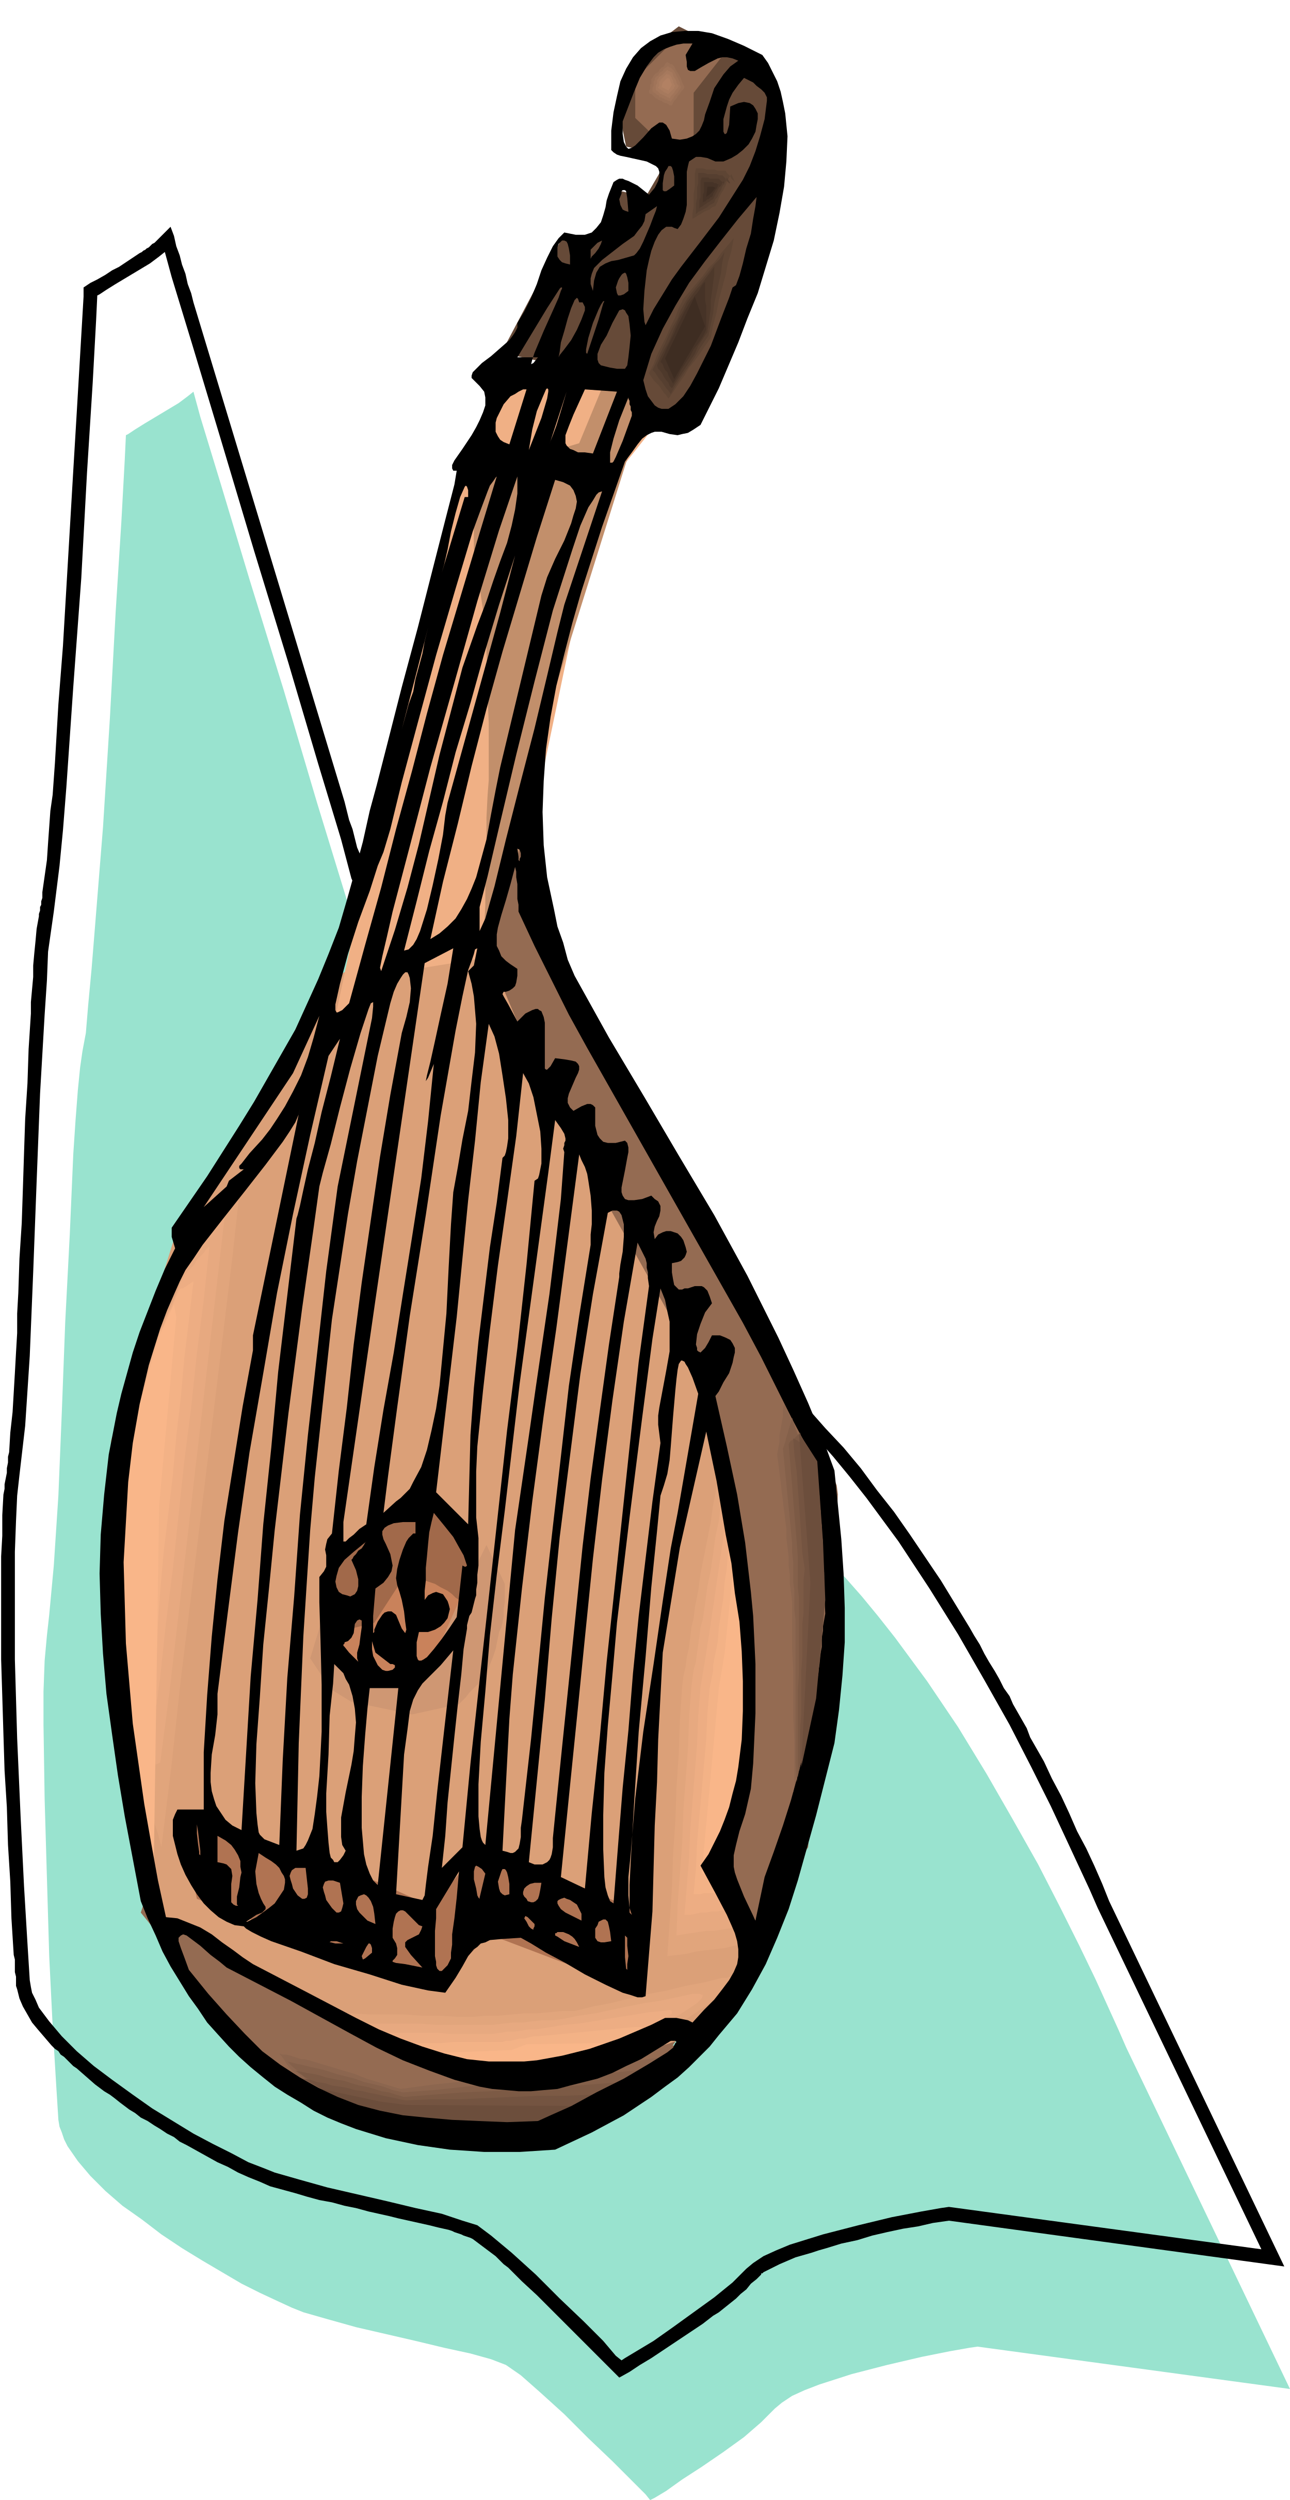 <svg xmlns="http://www.w3.org/2000/svg" width="3.754in" height="7.271in" fill-rule="evenodd" stroke-linecap="round" preserveAspectRatio="none" viewBox="0 0 1127 2183"><style>.pen1{stroke:none}.brush2{fill:#000}.brush3{fill:#664a38}.brush4{fill:#946b52}.brush5{fill:#dba078}.brush6{fill:#f0b085}.brush9{fill:#8c664f}.brush10{fill:#84604a}.brush11{fill:#7c5a45}.brush12{fill:#745441}.brush13{fill:#6c4e3c}.brush14{fill:#e1a57c}.brush15{fill:#e7a980}.brush16{fill:#edad83}.brush17{fill:#f3b286}.brush18{fill:#f9b689}.brush27{fill:#5e4534}.brush28{fill:#563f30}.brush29{fill:#4e392b}.brush30{fill:#463327}.brush31{fill:#3e2d22}</style><path d="m169 342 6 22 18 59 25 83 30 97 29 98 27 88 19 66 10 33 3 10 6 14 10 18 12 23 15 26 17 28 19 31 22 32 23 33 25 34 27 33 28 32 14 15 15 15 14 15 15 14 16 13 15 12 16 12 15 11 16 11 16 12 15 14 16 15 15 16 15 17 14 17 15 19 28 38 27 40 25 41 23 40 22 39 19 37 17 34 14 29 20 44 7 16 143 298-273-37-7 1-17 3-25 5-30 7-31 8-28 9-13 5-11 5-9 6-6 5-12 12-15 13-18 13-19 13-17 11-14 10-10 6-4 2-4-5-12-12-17-17-21-20-21-21-21-19-17-15-13-9-13-5-18-5-23-5-25-6-26-6-26-6-25-7-21-6-10-4-13-6-15-7-16-8-17-10-17-10-18-11-18-12-17-13-17-12-15-13-13-13-11-13-9-13-3-6-2-6-2-5-1-6-2-32-3-50-3-61-2-68-2-69-1-65v-29l1-27 2-22 2-18 4-43 4-61 3-73 3-79 4-77 3-69 2-30 2-26 2-20 2-14 3-16 2-24 3-32 3-37 7-87 6-95 5-92 5-79 3-55 1-21 2-1 6-4 8-5 10-6 10-6 10-6 8-6 5-4z" class="pen1" style="fill:#99e3cf"/><path d="m169 264 132 436 2 8 2 8 3 8 2 8 2 8 3 7 2 8 2 8 3 8 4 9 4 8 4 9 4 8 4 8 5 8 4 9 5 8 5 9 6 9 5 9 6 9 5 9 6 9 5 9 6 9 4 6 4 6 4 6 4 6 4 6 4 6 5 6 4 6 4 6 5 6 4 7 5 6 4 6 5 6 5 6 4 6 27 33 27 32 14 15 15 15 14 14 15 14 15 13 15 12 16 11 31 22 16 13 16 14 16 15 15 17 16 17 15 18 14 19 15 19 14 20 27 40 25 41 4 7 5 8 4 8 4 7 5 8 4 7 4 8 5 7 3 7 4 7 4 7 4 7 3 8 4 7 4 7 4 7 7 15 8 15 7 15 7 16 8 15 7 15 7 16 6 15 153 319-293-40-14 2-13 3-13 2-14 3-13 3-13 4-14 3-13 4-7 2-6 2-7 2-7 2-7 3-7 3-6 3-6 3-2 1-1 1h-1v1l-1 1-1 1-1 1-1 1-5 4-4 5-5 4-4 4-5 4-5 4-5 4-5 3-9 7-9 6-9 6-9 6-9 6-9 6-10 6-9 6-9 5-12-12-12-12-12-12-12-12-12-12-12-12-13-12-12-12-4-3-3-3-4-4-4-3-4-3-4-3-4-3-4-3-2-1-3-1-3-1-2-1-3-1-3-1-2-1-3-1-9-2-8-2-9-2-9-2-9-2-8-2-9-2-9-2-11-3-10-2-11-3-11-2-11-3-10-3-11-3-11-3-9-4-10-4-9-4-9-5-9-4-9-5-9-5-9-5-6-3-5-4-6-3-6-4-5-3-6-4-6-3-5-4-5-3-4-3-4-3-5-4-4-3-5-3-4-3-4-3-16-14-3-2-3-3-2-2-3-3-3-2-2-3-3-2-3-3-12-14-5-6-4-7-4-7-3-7-2-8-1-3v-8l-1-4v-11l-1-4-2-32-1-32-2-32-1-33-2-32-1-32-1-33-1-32v-90l1-18v-18l1-18 1-5v-4l1-5 1-5v-4l1-5v-5l1-4 1-17 2-18 1-17 1-17 1-18 1-17v-17l1-18 1-30 2-31 1-30 1-31 1-30 2-31 1-30 2-31v-10l1-11 1-11v-10l1-11 1-10 1-11 2-11v-2l1-3v-3l1-2v-3l1-3v-5l2-14 2-14 1-15 1-14 1-14 2-14 1-14 1-14 3-51 4-51 3-51 3-51 3-51 3-50 3-51 3-51v-8l6-4 6-3 7-4 6-4 6-3 6-4 6-4 6-4 2-1 1-1 2-1 1-1 2-1 2-2 1-1 2-1 14-14 3 8 2 9 3 8 2 8 3 8 2 9 3 8 2 8zm-25-44 6 22 18 59 25 83 29 97 30 98 26 88 20 66 9 34 4 9 6 14 9 18 13 23 14 26 18 29 19 30 21 32 24 33 25 34 26 33 28 32 15 15 14 15 15 15 15 14 16 13 15 13 16 11 15 11 16 11 16 12 15 14 15 15 16 16 15 17 14 17 15 19 28 38 27 41 25 40 23 40 22 39 19 37 17 34 14 30 20 43 7 16 143 298-273-37-7 1-17 3-26 5-29 7-31 8-29 9-12 5-11 5-9 6-6 5-12 12-16 13-18 13-18 13-17 12-15 9-10 6-3 2-5-4-11-13-17-17-21-20-21-21-21-19-18-15-12-9-13-4-18-6-23-5-25-6-26-6-26-6-25-7-21-6-10-4-13-5-15-8-16-8-17-9-18-11-18-11-17-12-18-13-16-12-15-13-13-13-11-13-9-12-3-7-3-6-1-5-1-6-2-32-3-50-3-61-3-68-2-69v-94l1-27 1-22 2-18 5-43 4-61 3-73 3-79 3-77 4-69 2-30 1-25 3-21 2-14 2-16 3-24 3-31 3-38 6-87 7-95 5-92 5-79 3-55 1-21 2-1 6-4 8-5 10-6 10-6 10-6 8-6 5-4z" class="pen1 brush2"/><path d="m593 23-38 29-16 37 8 39 38 8-21 36-21-5-23 38-28 1-54 102 100 22 26 33 38 4 56-127 24-105-13-74-76-38z" class="pen1 brush3"/><path d="m597 27-42 42v34l26 25 25 4V81l29-37-38-17zM463 708l-59 113-281 849 126 156 138 46 168-38 151-221 1-12 3-32 4-46 5-53 5-55 4-50 3-39 1-21-1-8-4-10-5-14-7-16-18-36-20-39-20-37-17-33-13-22-4-8-131-244-1-5-3-15-4-20-5-24-5-23-5-21-4-15-2-7z" class="pen1 brush4"/><path d="m278 859-67 135-59 88-55 176v194l30 210 67 50 117 62 131 43 118-25 67-21 42-80-46-75 37-145-37-255-139-248-71-168-135 59z" class="pen1 brush5"/><path d="m442 325-29 72 109 38 54-68-33-33-4-1-11-1-16-2-18-2-18-2-17-1-12-1-5 1z" class="pen1 brush6"/><path d="m291 897 54-252 63-252 110 12-5 84-37 177-26 87-30 84-87 14-42 46z" class="pen1 brush6"/><path d="m367 1311-34 30-29 11-11 20-2 44 9 47 33 9 32-15 27-27 22-49-4-25-7-20-36-25z" class="pen1" style="fill:#c9825b"/><path d="m157 1584 98 38 23-2 100 45 43-54 145 61-7 67-132-50-20 21-22 29-213-81-15-74z" class="pen1" style="fill:#b07352"/><path d="m254 1790-17-5 21 42 181 44 164-87-254 36-95-30z" class="pen1 brush4"/><path d="m270 1799-4-1h-3l-3-1-3-1-3-1-4-1h-3l-3-1 4 5 3 5 4 5 4 4 4 5 4 5 4 5 4 5 21 5 20 5 21 4 21 5 21 5 21 5 21 4 21 5 18-9 18-10 19-9 18-9 18-10 18-9 18-10 18-9-29 4-30 3-30 4-29 3-30 4-29 4-30 3-30 4-10-3-10-3-10-3-10-4-10-3-10-3-10-3-10-3z" class="pen1 brush9"/><path d="m285 1808-4-1-4-1-5-1-4-1-4-1-5-1-4-1-4-1 5 5 5 4 5 5 5 5 5 4 5 5 5 5 5 4 19 4 19 4 20 4 19 4 19 4 20 4 19 4 19 4 16-8 16-8 16-8 15-7 16-8 16-8 16-8 15-8-27 3-27 2-28 3-27 3-28 2-27 3-28 3-27 2-9-2-8-3-8-2-9-2-8-3-8-2-8-2-9-3z" class="pen1 brush10"/><path d="m301 1817-6-1-5-1-5-1-6-2-5-1-6-1-5-1-5-1 6 4 6 4 6 4 6 5 6 4 6 4 7 5 6 4 17 3 18 4 18 3 18 3 17 3 18 4 18 3 18 3 13-6 13-7 14-6 13-6 14-7 13-6 13-6 14-7-26 2-25 2-25 1-26 2-25 2-25 1-26 2-25 2-7-2-6-2-7-1-6-2-7-2-6-1-7-2-6-2z" class="pen1 brush11"/><path d="m317 1826-7-1-7-2-6-1-7-1-6-2-7-1-6-2-7-1 8 4 7 4 7 4 8 4 7 4 7 4 7 4 8 4 16 3 16 2 16 3 16 2 17 3 16 2 16 3 16 2 11-5 11-5 11-4 11-5 11-5 11-5 11-5 11-5-23 1-24 1h-23l-23 1-23 1-23 1h-24l-23 1-5-1-4-1-5-1-5-1-4-1-5-1-5-1-4-1z" class="pen1 brush12"/><path d="m332 1835-61-13 68 30 116 14 69-27-169-1-23-3z" class="pen1 brush13"/><path d="m405 1754-133-5 116 56h4l11 1h17l20 1h21l21 1 18 2 14 2 8-1 9-3 12-5 14-6 30-18 30-20 13-10 13-9 10-9 8-7 5-6 1-4-1-1-2-1h-3l-4 1-144 35-108 6z" class="pen1 brush5"/><path d="M414 1761h-15l-16-1h-15l-15-1h-30l-16-1h-15l14 6 13 6 13 6 14 6 13 6 13 6 14 6 13 6h61l17 1 15 1 12 1h6l9-3 10-4 12-5 27-15 27-16 24-16 16-14 4-5 1-3v-1l-2-1-3 1h-4l-16 4-16 3-16 4-16 3-17 4-16 4-16 3-16 4h-11l-11 1-11 1h-11l-11 1-11 1h-11l-11 1z" class="pen1 brush14"/><path d="M422 1768h-41l-14-1h-41l-13-1 12 5 12 5 12 5 13 5 12 5 12 5 12 5 13 5h10l11-1h41l12 1 9 1 5-1 7-2 9-3 10-4 24-12 24-13 21-13 15-10 4-4 1-3-3-1h-6l-14 3-14 3-14 2-15 3-14 3-14 3-14 2-15 3-8 1h-9l-9 1-8 1h-9l-9 1-8 1h-9z" class="pen1 brush15"/><path d="M430 1776h-36l-12-1h-49l11 4 11 4 11 4 11 4 12 3 11 4 11 4 11 4h8l8-1h9l11-1h25l10-2 17-5 20-9 21-10 19-9 13-8 4-3v-2l-2-1-6 1-12 1-12 2-13 2-12 2-12 2-13 2-12 1-12 2-6 1-7 1h-6l-6 1-7 1h-6l-6 1-7 1z" class="pen1 brush16"/><path d="M439 1783h-43l-11 1h-32l10 3 10 2 10 3 10 3 10 3 10 3 10 2 10 3h5l6-1 6-1 7-1 6-1h10l7-2 14-3 18-6 18-6 16-6 11-5 3-2 1-2h-7l-11 1-10 1-11 1-10 1-10 1-11 1-10 1-11 1h-4l-4 1-4 1h-4l-4 1-4 1h-4l-3 1z" class="pen1 brush17"/><path d="m447 1790-73 3 71 13h2l3-2 3-1 3-1 3-1 2-1 1-1 5-1 11-1 15-3 15-3 14-3 9-2 3-1v-1h-6l-68 1-13 5z" class="pen1 brush18"/><path d="m600 1394 25-126 12 152-9 203 28 90-80 13 12-254 12-78z" class="pen1 brush5"/><path d="m607 1404 3-15 2-15 3-15 3-15 3-15 2-15 3-15 3-16 1 19 2 18 1 18 2 18 1 18 1 18 2 18 1 18-1 22-1 22v22l-1 22-1 22-1 22-1 22-1 22 2 11 2 12 2 12 2 12 2 12 2 11 2 12 3 12-9 1-8 2-8 1-9 1-8 1-8 2-8 1-9 1 2-29 2-30 1-29 2-30 1-29 2-30 1-29 2-30 1-8 2-9 1-8 2-9 1-8 1-9 2-8 1-9z" class="pen1 brush14"/><path d="m614 1414 2-14 2-15 3-14 2-14 2-15 3-14 2-15 2-14 2 17 1 17 2 18 1 17 2 17 1 17 1 17 2 17-1 19-1 18v19l-1 18-1 19-1 19v18l-1 19v12l1 12 1 12v13l1 12 1 12v13l1 12-7 1-6 1-7 1h-6l-7 1-6 1-7 1-6 1 1-27 2-27 2-27 1-28 2-27 2-27 1-27 2-27 1-8 1-7 2-7 1-8 1-7 1-7 1-8 2-7z" class="pen1 brush15"/><path d="m620 1424 2-14 2-13 2-14 2-14 2-13 2-14 2-14 2-13 1 16 2 16 1 16 2 17 1 16 1 16 2 16 1 16v16l-1 15v15l-1 15v15l-1 15-1 16v15l-1 12-1 13-1 13-1 13v12l-1 13-1 13-1 13h-5l-4 1h-5l-5 1h-5l-4 1-5 1h-5l2-25 2-25 1-24 2-25 2-25 2-25 1-25 2-25 1-6 1-6 1-6 1-6 1-6 1-7 1-6 1-6z" class="pen1 brush16"/><path d="m627 1434 1-13 2-13 2-13 1-13 2-13 1-13 2-13 2-13 1 16 1 15 2 15 1 15 2 16 1 15 1 15 2 16-1 11v24l-1 12v23l-1 12v12l-3 13-2 13-2 13-3 14-2 13-2 13-2 13-3 13-3 1h-11l-3 1h-6l2-22 1-23 2-23 2-22 2-23 2-22 1-23 2-22 1-5 1-5 1-5v-5l1-5 1-5 1-5 1-5z" class="pen1 brush17"/><path d="m633 1444 10-98 11 115-1 67-31 109-9-1 15-162 5-30z" class="pen1 brush18"/><path d="m226 994-50 80-45 101-15 74-6 70-12 96 13 67 30 206 85-694z" class="pen1 brush5"/><path d="m211 1025-5 8-5 8-5 7-5 8-5 8-5 8-5 8-5 7-5 11-4 11-5 10-5 11-5 11-4 11-5 10-5 11-2 10-3 10-2 10-2 10-3 10-2 10-2 10-2 10-1 10-1 9-1 10-1 10-1 9-1 10-1 10-1 9-1 14-1 13v13l-1 14v13l-1 14-1 13v14l1 10 2 9 2 10 2 10 1 10 2 9 2 10 2 10 3 12 3 12 3 12 3 13 3 12 3 12 4 12 3 12 9-73 8-74 9-73 9-74 9-73 9-74 9-74 8-73z" class="pen1 brush14"/><path d="m197 1056-4 6-4 5-3 6-4 5-4 6-4 5-4 6-4 5-4 9-4 9-3 9-4 9-4 9-4 9-4 8-4 9-3 11-3 11-2 10-3 11-3 11-2 10-3 11-2 11-2 10-1 11-2 10-1 11-1 11-2 10-1 11-1 10v30l1 15v45l1 15v15l2 11 2 11 2 11 2 11 2 12 1 11 2 11 2 11 3-1 2-2 3-1 2-2 3-1 2-2 3-1 2-1 8-61 7-60 7-60 7-61 7-60 7-60 7-60 7-61z" class="pen1 brush15"/><path d="m183 1088-3 3-2 3-3 3-3 3-2 4-3 3-3 3-2 3-4 7-3 7-3 8-3 7-3 7-3 7-4 7-3 7-3 11-3 11-3 12-3 11-3 12-3 11-3 11-3 12-1 11-2 12-2 11-1 11-2 12-2 11-1 12-2 11 1 17 1 16 1 16 2 17 1 16 1 17 1 16 1 16 2 13 2 13 3 12 2 13 2 12 2 13 2 13 2 12 2-15 2-15 2-15 1-15 2-15 2-15 2-15 2-15 5-47 6-47 5-47 5-47 6-47 5-47 6-47 5-47z" class="pen1 brush16"/><path d="m169 1119-2 1-1 1-2 1-1 1-2 1-1 1h-2l-1 1-3 6-2 5-2 5-3 5-2 5-2 6-3 5-2 5-4 12-3 12-3 12-3 12-4 12-3 12-3 12-4 12-2 13-2 12-2 12-2 13-2 12-2 12-2 13-2 12 2 18 2 18 2 18 2 18 2 18 3 17 2 18 2 18 2 14 2 14 2 14 3 14 2 14 2 14 2 14 2 14 2-28 1-29 1-29 2-28 1-29 1-28 1-29 2-29 3-34 4-33 4-34 3-34 4-34 3-34 4-33 4-34z" class="pen1 brush17"/><path d="m154 1150-2-11-13 28-29 101-19 106 24 155 19 124 5-338 15-165z" class="pen1 brush18"/><path d="m282 1412-11 36 18 27 18 11 53 11 41-9 1-1 2-2 3-3 3-4 4-4 4-4 4-5 3-4 2-5 2-5 2-5 2-6 1-5 1-5 1-5 2-4 1-4 1-6v-6l1-6v-16l-16-34-20 40-33 74-32 7-47-24-11-34z" class="pen1" style="fill:#cf9773"/><path d="m353 1314-26 22-23 18-17 25 4 47 36-9 22-34 1-1 1-1h2l3-1 4-1h9l5 2 6 2 5 3 6 3 4 3 3 3 3 2v1l11-46-25-38h-34z" class="pen1" style="fill:#a1694a"/><path d="m412 403 64-7 30-9 24-58 32 27-90 287-18 98-31 91v-21l1-21v-25l1-27v-24l1-20 1-13v-50l-1-22v-21l-1-18v-17l-11-74v-64l-1-9-1-3z" class="pen1" style="fill:#c28f6b"/><path d="m666 48 5 7 4 8 4 8 3 9 2 9 2 10 1 10 1 10-1 22-2 22-4 23-5 24-7 23-7 23-9 22-8 21-17 40-16 32-6 4-5 3-5 1-4 1-7-1-7-2h-6l-3 1-4 2-4 3-4 5-5 7-6 8-20 57-18 56-8 28-7 27-7 28-5 27-4 28-2 28-1 27 1 29 3 28 6 28 3 15 5 14 4 15 6 14 30 54 31 52 30 51 31 52 29 53 27 54 13 28 13 29 12 29 11 30 3 30 3 30 2 30 1 30v30l-2 29-3 30-4 29-16 63-16 57-8 25-10 25-10 23-12 22-13 21-16 19-8 10-9 9-9 9-10 9-11 8-12 9-12 8-12 8-28 15-32 15-31 2h-31l-15-1-15-1-14-2-14-2-14-3-14-3-13-4-13-4-13-5-12-5-12-6-11-7-12-7-11-7-10-8-11-9-10-9-9-9-10-11-9-10-8-12-8-11-8-13-8-13-7-13-6-14-7-15-6-15-7-37-7-37-6-36-5-35-5-36-3-35-2-35-1-35 1-34 3-35 4-35 7-36 4-17 5-18 5-18 6-18 7-18 7-18 8-19 9-18-3-10v-8l31-45 28-44 13-21 12-21 12-21 12-21 10-22 10-22 9-22 9-23 7-24 7-25 7-26 6-27 6-22 10-39 12-47 14-52 13-51 11-43 8-31 2-12h-3l-1-2v-3l2-4 7-10 8-12 4-7 3-6 3-7 2-6v-7l-1-5-4-5-5-5-2-2v-2l1-3 2-2 6-6 8-6 8-7 8-7 3-4 2-3 2-4v-4l6-10 6-12 5-12 4-12 5-11 5-10 5-7 5-5 5 1 5 1h8l6-2 4-4 4-5 2-6 2-7 1-6 2-6 2-5 2-5 3-2 2-1h3l2 1 3 1 8 4 10 8 5-6 3-6 1-4v-4l-1-3-2-2-4-2-4-2-9-2-9-2-5-1-3-1-3-2-2-2v-17l2-16 3-14 3-13 5-11 6-10 7-8 8-6 9-5 10-3 11-1h12l12 2 14 5 14 6 16 8zm-67 0 1 6v4l1 3 2 1h4l5-3 7-4 8-4 4-1h4l5 1 5 2-7 5-6 7-4 6-4 6-4 12-4 11-1 5-2 5-2 4-3 3-3 2-5 2-6 1-7-1-2-7-3-5-3-2h-3l-7 5-7 8-4 4-3 3-3 2-3 1-2-2-2-4-1-7v-11l5-13 5-13 5-12 6-10 3-4 3-4 4-4 5-3 5-2 6-2 6-1h8l-6 10zm71 40-2 16-4 15-4 13-5 13-6 12-7 11-7 11-7 11-16 21-17 22-8 11-8 13-8 13-7 14-1-3-1-11 1-16 2-18 2-9 2-8 3-8 3-6 3-4 4-3h5l2 1 3 1 3-4 2-5 2-6 1-6v-29l1-5 1-4 3-2 3-2h4l6 1 7 3h7l7-3 5-3 5-4 5-5 3-5 3-6 1-6 1-5v-5l-2-4-2-3-3-2-5-1-5 1-7 3-1 16-2 7-1 1h-1l-1-2v-11l3-11 2-6 3-6 5-7 5-6 2 1 2 1 4 2 3 3 4 3 3 3 2 4v3zm-81 74-4 3-3 2h-2l-1-1v-6l1-7 1-3 2-3 1-2h2l1 1 1 3 1 5v8zm-40 23-3-1-2-1-1-2-1-2-1-5 2-5v-2l1-1h2l1 1 1 6 1 12zm91 66-3 9-7 18-9 24-12 24-6 11-6 9-7 7-6 4h-6l-3-1-3-2-3-4-3-4-2-6-2-8 7-23 10-22 11-20 12-20 14-19 14-18 15-19 16-19-1 8-2 11-2 13-4 13-3 13-3 11-3 8-3 2zm-86-28-7 2-7 2-6 1-5 2-5 3-3 5-2 7-1 9-2-6v-5l1-4 2-5 7-7 9-7 9-7 10-7 3-4 4-5 2-4 1-6 10-7-1 4-2 5-3 8-3 7-3 7-3 6-3 4-2 2zm-38 3v-8l6-6 4-2-1 3-2 4-3 4-3 3-1 2zm-18 5-4-1-3-1-2-2-2-3v-8l1-3 2-2 1-1h2l2 1 1 2 1 4 1 6v8zm51 23-4 3-3 1h-2l-1-2-1-5 2-6 1-2 2-3 1-1 2-1 1 1 1 3 1 5v7zm-79 58h-18l26-43 11-17 1-1h1v1l-1 2-2 6-4 9-9 20-8 19-2 6-1 4 2-1 4-5zm36-48h3l1 2 1 2v3l-3 8-4 9-5 9-6 8-4 5-1 2 1-5 1-8 3-10 3-11 3-9 3-7 1-1 1-1 1 1 1 3zm7 45-1-1v-3l1-5 1-5 4-13 5-12 2-4 2-3h1l-1 2-4 14-10 30zm33 13h-7l-6-1-4-1-4-1-2-2-1-3v-5l3-8 5-8 5-11 6-11 3-1 2 1 1 2 2 3 1 7 1 10-1 10-1 9-1 7-2 3zm-101 66-5-2-3-2-2-3-2-4v-8l1-4 2-4 4-8 6-7 4-2 3-2 4-2h3l-15 48zm17 5 3-18 4-16 5-12 3-7 1-1 1 1v2l-1 6-5 17-11 28zm56 3-7-1h-6l-4-2-3-1-3-3-1-2v-7l3-8 4-10 5-11 5-11 28 2-21 54zm-38-8 15-46-5 17-4 13-3 8-2 5-1 3v1-1zm72-25-8 22-6 14-2 4-1 1h-2v-9l3-12 5-16 8-20v1l1 2v3l1 2v3l1 2v3zM417 472l-15 50-15 50-14 51-13 50-14 51-13 51-14 50-14 51-6 6-4 2h-1l-1-2v-5l4-18 7-26 9-28 10-27 7-22 5-12 6-20 10-41 14-52 16-59 17-58 15-50 7-19 6-16 2-5 3-4 2-3 1-1-17 56zm0 74-13 37-10 38-10 38-9 39-9 39-10 38-11 37-12 36-1-3 2-10 4-17 5-22 15-57 18-69 21-74 20-71 19-62 16-47v15l-2 14-3 14-4 15-6 16-6 17-6 18-8 21zm-11-112-20 66 2-7 3-13 3-16 4-16 4-14 4-9 1-1 1 1 1 3v6h-3zm67 86-36 150-4 20-4 21-4 22-6 22-3 11-4 10-4 9-5 9-5 8-7 7-7 6-8 5 11-50 13-51 12-50 13-50 14-50 15-50 15-50 16-50 7 2 6 3 3 4 2 5 1 5-1 6-2 6-2 7-6 15-8 16-7 16-5 16zm20 8-6 24-9 38-11 46-13 50-12 47-10 41-8 28-5 11v-21l7-27 11-47 14-59 16-64 16-62 17-53 7-21 7-16 4-6 3-5 2-2 3-1-33 99zm-33-76-8 28 8-28zm-69 249-2 11-2 17-4 21-5 23-5 21-6 19-3 7-3 5-4 4-4 1 11-43 11-44 12-43 11-43 13-43 12-43 13-43 14-43-13 50-46 166zm-7-196-3 18 3-18zm-5 28-3 8 3-8zm-28 104 23-89-3 12-2 11-3 11-3 11-2 11-4 11-3 11-3 11zm-3 8-2 15 2-15zm-5 20-2 11 2-11zm109 76 2 1 1 3v3l-1 2v2l-1-1v-3l-1-7zm1 55 14 30 15 30 15 30 16 29 34 60 34 60 34 60 34 60 16 30 15 30 15 30 14 30 4 24 3 24 2 24 1 23 1 23-1 23-2 23-2 22-4 23-4 22-4 22-6 22-6 22-7 22-8 23-8 22-8 38-10-21-6-15-2-6-1-5v-10l2-9 3-12 5-15 5-22 2-22 1-22 1-22v-43l-1-21-1-21-2-21-5-43-7-42-9-42-10-44 3-4 4-8 5-8 3-9 1-5 1-4v-4l-2-4-2-3-4-2-5-2h-7l-3 6-3 5-2 2-2 2-2-1-1-1v-2l-1-3 1-9 3-9 4-10 6-8-2-6-2-5-3-3-2-1h-6l-6 2h-3l-2 1h-3l-2-2-2-2-1-5-1-6v-8l5-1 3-1 3-3 1-2 1-3-1-4-1-3-1-3-2-3-3-3-3-1-3-1h-4l-3 1-4 2-3 4-1-6 1-5 2-5 2-4 1-5v-4l-1-2-1-2-3-2-3-3-8 3-7 1h-5l-3-1-2-3-1-3v-4l1-5 2-10 2-11 1-5v-4l-1-4-2-2-8 2h-7l-4-1-3-3-2-3-1-4-1-4v-16l-2-2-2-1h-3l-5 2-7 4-3-3-2-4v-4l1-4 3-7 3-7 2-4 1-3v-3l-1-2-2-2-4-1-6-1-8-1-4 7-3 3h-1l-1-1v-40l-1-5-2-5-2-1-1-1h-2l-3 1-6 3-7 7-8-15-4-7-1-2 1-2h2l3-1 3-2 2-2 1-3 1-6v-6l-6-4-4-3-4-4-2-5-2-4v-10l1-6 3-11 4-13 4-14 4-15 1 4v5l1 6v13l1 5v6zm-74 133-5 50-6 50-8 51-8 50-8 51-9 50-8 50-7 50-6 4-5 5-4 3-3 3h-2v-17l28-194 43-294 25-13-5 31-6 27-5 23-4 18-3 12-1 5 2-3 5-12zm35-86-5 5 3 11 2 11 1 12 1 12-1 25-3 25-3 26-5 25-4 24-4 22-2 28-2 37-2 41-4 42-2 21-3 20-4 19-4 17-5 15-7 13-3 6-4 4-4 4-4 3-11 10 4-32 8-60 11-80 14-88 13-87 13-74 6-30 5-23 3-8 2-6 1-4 2-1-3 15zm-63 59-10 54-9 54-8 55-8 55-7 54-6 55-7 55-6 55-4 5-1 4-1 5 1 5v10l-2 4-4 5v22l1 33 1 39v41l-1 20-1 19-2 18-2 15-2 13-4 10-2 4-2 3-3 1-3 1 2-94 4-93 3-47 3-46 4-46 5-46 5-46 5-46 7-46 7-46 8-46 9-46 9-46 11-46 3-10 3-7 3-5 2-3 2-2h2l1 2 1 3 1 9-1 12-3 13-4 14zm-56 134-10 74-8 72-8 71-7 70-5 71-6 71-4 72-3 74-13-5-1-1-1-1-2-2-1-2-1-7-1-10-1-26 1-34 3-41 3-46 5-49 5-51 12-102 12-92 10-70 5-36 3-12 7-25 8-32 9-34 9-31 7-21 2-5 2-1v4l-1 10-30 147zm-82-15-13 10-2 5-20 18 78-117 23-50-5 19-5 17-6 16-7 14-7 13-7 11-6 9-7 9-11 12-7 9-2 2v2l1 1h3zm226-10-5 39-6 39-5 41-5 41-4 41-3 41-1 39-1 39-28-28 6-51 6-51 6-51 5-51 5-51 6-52 5-51 7-51 5 11 4 15 3 19 3 20 2 19v16l-1 7-1 5-1 3-2 2zm-180 53-8 67-8 67-6 66-7 67-5 66-6 67-4 67-4 67-8-4-6-5-4-6-4-6-2-6-2-7-1-8v-8l1-16 3-17 2-18v-18l9-71 9-70 10-70 12-69 12-70 14-69 15-69 16-69 10-15-8 33-8 31-6 27-6 23-4 18-3 14-2 8-1 3zm208-33-7 73-8 73-9 72-8 73-8 73-8 72-8 73-7 73-18 18 3-28 2-29 3-29 3-29 3-28 3-26 2-22 3-18v-3l1-4 1-4 2-3 1-4 1-4 1-4 1-3v-5l1-6v-7l1-8v-24l-2-18v-40l1-22 5-49 6-53 7-56 8-56 8-57 6-55 5 9 4 12 3 15 3 15 1 15v13l-1 5-1 5-1 3-3 2zm-246 148-9 49-8 50-8 50-6 51-5 50-4 51-3 50v50h-23l-2 4-2 5v14l2 8 2 8 3 9 4 9 5 9 5 8 6 8 6 6 7 6 7 4 7 3 8 1 2 2 5 3 8 4 9 4 26 9 29 11 31 9 28 9 23 5 15 2 9-13 6-10 5-9 5-6 3-2 3-3 4-1 4-2 11-1 16-1 9 5 13 8 17 9 17 10 18 9 15 7 7 2 6 2h4l3-1 3-37 3-37 1-38 1-37 2-38 1-37 2-38 2-38 15-92 23-101 9 43 8 47 5 25 3 26 4 25 2 26 1 26v26l-1 25-3 24-2 12-3 11-3 12-4 11-4 10-5 10-5 10-7 10 13 24 10 19 4 9 3 7 2 7 1 7v7l-1 6-3 7-4 7-6 8-7 9-9 9-10 11-4-2-5-1-5-1h-10l-4 2-4 2-4 2-28 12-26 9-24 6-22 4-11 1h-31l-19-2-20-5-19-6-19-7-19-8-20-10-42-22-48-25-9-6-8-6-10-7-9-7-10-6-10-4-10-4-10-1-7-32-6-33-6-34-5-35-5-35-3-35-3-35-1-35-1-36 2-35 2-35 4-34 6-34 8-34 5-16 5-16 6-16 7-16 4-9 5-10 7-10 8-12 18-23 19-24 18-23 15-20 6-9 5-8 3-7 1-5-41 198v13zm272-173-3 41-5 42-5 41-6 41-6 41-6 42-6 41-6 41-26 275-1-1-1-1-1-2-1-3-1-7-1-11v-28l2-37 4-44 4-49 6-53 7-56 13-111 14-103 11-81 6-46 5 7 3 5 1 4v2l-1 2v2l-1 3 1 3zm23 81-10 62-9 61-7 62-7 61-7 62-6 62-6 61-7 62-1 9-1 7v8l-1 6-1 4-3 3-2 1h-2l-3-1-4-1 2-39 2-38 2-38 3-39 8-75 9-76 10-75 11-76 10-76 10-76 2 5 3 6 2 6 1 6 2 13 1 13v12l-1 9v9zm25 28-9 59-8 58-8 59-7 59-6 59-6 59-6 58-6 59-1 10-1 10v8l-1 6-1 3-1 2-2 2-2 1-2 1h-7l-5-2 7-71 7-71 6-71 7-71 9-71 9-71 11-70 13-71 4-2h4l2 1 2 3 2 8v11l-1 13-2 11-1 8v3zm26 8-9 66-7 65-7 66-7 66-7 65-6 66-7 66-6 66-21-10 7-70 7-69 7-70 7-69 8-69 9-69 10-69 12-69 3 6 2 4 2 4 1 4v4l1 4v5l1 7zm10 137-7 51-6 50-6 50-5 50-4 50-5 50-4 50-4 51-3-2-2-5-2-7-1-9-1-24v-30l1-37 3-41 4-44 4-46 11-92 11-87 9-69 7-44 4 10 2 10 2 9v26l-3 17-3 16-3 16-1 7v8l1 8 1 8zm15 61-6 31-7 46-8 55-9 59-7 58-4 49-2 20v16l1 11 2 6-2-2v-24l1-20 3-52 4-62 6-65 5-61 5-49 3-31 3-9 3-10 2-12 1-12 2-26 2-23 1-10 1-8 1-5 2-3h1l2 1 1 2 2 3 4 9 5 14-18 104zm-188 46-5 45-6 9-7 10-7 9-6 7-3 2-2 1h-2l-1-1-1-3v-12l2-9h8l6-2 5-3 3-3 3-4 1-4 1-4-1-4-1-3-2-3-2-3-3-1-3-1-3 1-4 2-3 4v-8l1-9v-11l1-10 1-11 1-10 2-9 2-8 9 11 8 10 5 9 4 7 2 6 1 3-1 1h-1l-2-1zm-41-28h-2l-2 2-2 2-2 3-3 7-3 9-2 8-1 8 1 6 1 3 1 3 2 7 2 10 1 9 1 7-1 3-3-4-5-12-4-3h-3l-3 1-2 2-4 6-3 7v2l-1 1v-15l2-24 7-5 4-5 3-5 1-5-2-10-4-9-2-4-1-4v-3l2-3 3-2 5-2 8-1h11v10zm-56 23 4 9 2 8v6l-1 4-2 3-4 2-3-1-4-1-3-2-2-4-1-5 1-5 2-7 5-7 8-7 11-9-1 1-1 2-2 3-3 2-2 3-2 2-1 2-1 1zm6 89-8-8-4-5-1-1v-1l1-1v-1l3-1 3-3 2-4 1-8 2-3 2-1 2 1v6l-1 7-1 8-2 7v5l1 3zm28 2h2l2 1v2l-2 2-4 1h-2l-3-1-2-2-2-2-2-4-2-4-1-6v-7l3 10 13 10zm28 206-23-5 7-122 3-22 2-16 3-10 4-8 4-6 7-7 9-9 11-13-8 70-6 53-4 39-4 27-2 16-1 9-2 4zm-67-43-2 4-3 4-2 2h-3l-1-2-2-2-1-4-1-9-1-13-1-14v-16l2-34 1-34 3-28 1-17 4 4 4 4 2 5 3 5 3 10 2 11 1 12-1 12-1 13-2 12-5 24-4 22v17l1 7 3 5zm28 30-4-4-3-6-3-8-2-9-2-23v-27l1-27 2-27 2-23 2-18h25l-18 172zm-155-30v4l-1-1v-2l-1-7-1-9v-8l1 6 2 17zm33 48h-2l-2-1-2-2v-16l1-7-1-6-2-2-2-2-3-1-5-1v-23l7 4 5 4 3 4 3 5 2 5v5l1 5-1 4-1 9-2 8v7l1 1zm16 8 5-2 3-3v-2l-2-3-2-4-2-5-2-8-1-11 3-16 6 4 5 3 4 3 3 3 2 4 2 3 1 3v3l-1 6-4 6-4 6-5 4-11 8-8 4h-1l9-6zm195-15v1l-1-1-1-2-1-6-2-8v-7l1-4 1-1 2 1 3 2 3 4-5 21zm-150-8v5l-1 3-2 1h-2l-4-3-4-6-1-4-1-3-1-4 1-3 1-2 3-2h9l2 18zm176 5-4 1-2-1-2-2-1-3-1-6 2-6 1-3 1-2h2l1 1 1 2 1 4 1 6v9zm-51 56-3 6-3 3-2 2h-2l-2-2-1-3v-3l-1-5v-22l1-11v-8l20-33-2 23-2 18-2 14v9l-1 7v5zm-94-48-1 4-1 3-2 1h-2l-4-4-5-7-1-4-1-3-1-4 1-3 1-2 3-1h4l6 2 3 18zm173-18-1 6-1 5-1 3-2 2-2 1h-2l-3-1-1-2-2-2-1-2v-2l1-3 2-2 3-2 4-1h6zm-145 36-7-3-4-4-3-3-2-3-1-4v-3l1-2 1-2 2-1 3-1 2 1 2 2 2 3 2 5 1 6 1 9zm180-3-8-4-6-3-4-3-2-3-1-2v-2l1-1 2-1 3-1 2 1 3 1 3 2 3 2 2 4 2 4v6zm-139 5-1 3-1 2-1 2-2 1-4 2-4 2-1 1-1 1v4l5 7 10 11-15-3-8-1-3-1v-1l2-2 2-3v-6l-1-4-3-5v-8l1-6 1-4 1-3 2-2 2-1h2l2 1 4 4 4 4 4 4 3 1zm98-2v2l-1 2v1l-2-1-2-2-2-4-2-3 1-2 2 1 6 6zm67 15-6 1h-3l-3-1-2-3v-8l2-3 1-3 2-1 2-1h2l2 2 1 4 1 5 1 8zm-28 5-13-5-6-4-2-1v-2h1l1-1h5l5 2 3 2 2 2 2 3 2 4zm-247-13h10-10zm287 3 2 2v7l1 9-1 7v5l-1-1-1-10v-19zm-348 28 56 29 51 28 24 13 23 11 23 9 22 8 11 3 11 3 11 2 12 1 11 1h11l11-1 12-1 11-3 12-3 12-3 13-5 12-6 13-6 13-8 13-8h4l1 1-1 1-2 4-5 4-16 10-22 13-24 12-22 12-18 8-11 5-27 1-25-1-23-1-23-2-20-2-20-4-19-5-18-7-17-8-16-9-17-11-16-12-15-15-16-17-16-18-17-21-4-11-3-8-2-6v-3l2-2 2-1 3 1 4 3 8 6 9 8 8 6 6 5zm102-21h-7l-4-1h-1l1-1h5l3 1 3 1zm25 8v-4l-1-3-1-1h-1l-2 3-2 4-2 4 1 3 2-1 6-5z" class="pen1 brush2"/><path d="m674 1275 4-62 35 65 5 67 3 64-28 156-4-183-7-59-8-48z" class="pen1 brush4"/><path d="m679 1270 1-6 1-5v-6l1-5 1-6 1-5v-6l1-5 4 8 3 8 4 9 4 8 3 8 4 8 4 9 3 8 1 8v8l1 8v8l1 8v8l1 8v8l1 8v60l-3 17-3 17-3 17-3 17-3 17-4 18-3 17-3 17v-41l-1-20v-41l-1-20v-41l-1-8-1-7v-8l-1-8v-8l-1-8-1-8v-8l-1-8-1-8-1-8-1-8-1-9-1-8-1-8-1-8z" class="pen1 brush9"/><path d="m684 1265 1-3 1-3 1-4 1-3 1-4 1-3 1-3 1-4 3 9 3 8 3 9 3 8 3 8 3 9 3 8 3 9v7l1 8v15l1 7v8l1 7v35l-1 9v36l-3 15-3 15-3 15-2 14-3 15-3 15-3 15-2 14-1-17v-125l-1-8v-17l-1-8v-17l-1-9v-8l-1-10-1-11-1-10-1-10-1-10-1-10-1-11-1-10z" class="pen1 brush10"/><path d="m689 1261 1-2 1-1 2-1 1-1 1-1 2-2 1-1 1-1 2 9 3 8 2 9 2 8 2 9 3 8 2 9 2 8v7l1 7v15l1 7v14l1 7-1 10v10l-1 9v10l-1 9v19l-1 10-2 12-3 13-2 12-2 13-3 12-2 12-3 13-2 12v-76l1-15v-66l-1-9v-27l-1-13-1-12-1-12-1-12-1-13-1-12-1-12-1-12z" class="pen1 brush11"/><path d="m693 1256 2 1 2 1 1 1 2 1 1 1 2 1 2 1 1 1 2 8 1 9 2 9 1 8 2 9 1 8 2 9 1 9v6l1 7v20l1 7v14l-1 10v10l-1 10-1 10v10l-1 11-1 10-1 10-2 10-2 10-2 10-2 10-2 10-2 10-2 10-2 9 1-12v-25l1-13v-38l1-13v-28l1-10v-28l1-10-2-14-1-14-1-15-1-14-1-14-1-14-2-15-1-14z" class="pen1 brush12"/><path d="m698 1251 16 25 5 70 2 51-8 86-13 60 8-161-10-131z" class="pen1 brush13"/><path d="m590 55-7-4-16 16-3 15 10 8 13 6 14-19-11-22z" class="pen1 brush4"/><path d="m589 58-1-1-1-1h-2v-1h-1l-1-1-2 2-1 2-2 1-2 2-1 2-2 1-2 2-1 2-1 1v4l-1 1v4l-1 1v2l1 1h1l1 1 1 1 1 1 1 1h1l1 1 2 1h1l1 1 2 1h1l2 1 1 1h2l1-2 1-2 2-2 1-2 2-2 1-2 2-2 1-2-1-2-1-2-1-3-1-2-1-2-2-3-1-2-1-2z" class="pen1" style="fill:#9a7056"/><path d="m588 61-1-1-1-1h-1l-1-1h-1l-1 1-2 1-1 2-2 1-1 1-1 2-2 1-1 2v1l-1 1v4l-1 2v3h1v1h1l1 1 1 1h1l1 1v1h2l1 1h1l1 1h1l2 1h1l1 1 1-2 1-1 1-2 2-2 1-1 1-2 1-1 1-2-1-2v-2l-1-2-1-2-1-2-1-2-1-2-1-1z" class="pen1" style="fill:#a07459"/><path d="M587 63h-1l-1-1h-1l-1-1-1 1-1 1-1 1-1 1-1 1-2 1-1 2-1 1v3l-1 1v5h1l1 1 1 1 1 1h1l1 1h1l1 1h1l1 1h1l1 1 1-2 1-1 1-1 1-1 1-2 1-1 1-1 1-2-1-1-1-2v-1l-1-2-1-1-1-2v-1l-1-2z" class="pen1" style="fill:#a6795d"/><path d="M586 66h-1v-1h-2v-1l-1 1-1 1-1 1-1 1-1 1-1 1v1h-1v4l-1 1v1h1v1h1l1 1h1v1h1l1 1h1l1 1h1l1-1 1-1 1-1 1-1 1-1v-1l1-1-1-1v-1l-1-1v-2l-1-1v-1l-1-1v-1z" class="pen1" style="fill:#ac7d60"/><path d="m585 69-2-1-4 4-1 4 2 1 4 2 3-5-2-5z" class="pen1" style="fill:#b28163"/><path d="m596 260 54-65-28 102-39 56-20-23 33-70z" class="pen1 brush3"/><path d="m597 261 6-7 5-6 6-7 5-7 6-6 5-7 6-7 5-6-2 11-3 10-2 11-3 11-3 11-2 11-3 11-2 11-5 7-4 6-5 7-5 6-4 7-5 7-4 6-5 7-2-3-2-2-2-3-2-3-3-3-2-2-2-3-2-3 4-8 3-8 4-8 4-8 4-9 4-8 3-8 4-8z" class="pen1 brush27"/><path d="m599 263 4-6 4-5 4-5 5-6 4-5 4-5 5-5 4-6-2 9-1 9-2 9-2 9-2 9-1 9-2 9-2 10-4 6-4 6-4 7-4 6-5 7-4 6-4 6-4 7-2-3-2-2-2-3-2-3-2-2-2-3-2-3-2-2 4-8 3-7 4-8 3-7 4-8 4-7 3-8 4-7z" class="pen1 brush28"/><path d="m600 264 3-4 3-4 3-4 3-3 3-4 3-4 3-4 3-4v7l-1 7-1 8-1 7v7l-1 7-1 7-1 7-4 6-4 6-3 7-4 6-4 6-4 6-4 6-4 6-2-2-1-3-2-2-2-3-1-2-2-3-2-2-1-3 3-7 3-6 4-7 3-7 3-7 3-7 4-7 3-7z" class="pen1 brush29"/><path d="m602 265 1-2 2-2 2-3 2-2 2-3 1-2 2-3 2-2v16l1 5v21l-3 6-4 6-4 5-3 6-4 6-4 6-3 6-4 6-1-2-2-3-1-2-1-3-2-2-1-2-1-3-2-2 3-6 3-7 3-6 3-6 3-7 3-6 3-6 4-7z" class="pen1 brush30"/><path d="m603 267 4-8 9 26-27 46-8-18 22-46z" class="pen1 brush31"/><path d="m647 158-11-12-31-3-3 53 24-14 17-33 4 9z" class="pen1 brush3"/><path d="m642 159-1-1-1-1-1-1-1-2-1-1-1-1-1-1-1-2h-7l-3-1h-7l-3-1h-6l-1 5v11l-1 6v11l-1 6v5l2-1 3-2 2-1 3-2 2-1 3-1 2-2 3-1 2-4 1-3 2-4 2-3 2-4 1-3 2-4 2-3 3 7z" class="pen1 brush27"/><path d="M638 160h-1l-1-1-1-1-1-1v-1l-1-1-1-1-1-1h-3l-2-1h-8l-3-1h-5v9l-1 4v9l-1 5v9l2-2 2-1 2-1 2-1 2-1 2-2 2-1 2-1 1-3 2-2 1-3 2-3 1-3 2-3 1-2 1-3 3 5z" class="pen1 brush28"/><path d="M633 162v-1l-1-1-1-1-1-1-1-1-1-1h-8l-1-1h-6l-1 3v14l-1 3v7l1-1 2-1 1-1 2-1 1-1 2-1 1-1 2-1 1-2 1-2 1-2 1-2 1-2 2-2 1-2 1-2 1 4z" class="pen1 brush29"/><path d="M629 163v-1h-1v-1h-1l-1-1h-2l-1-1h-8v9l-1 2v7l1-1h1l1-1 1-1h1l1-1 1-1h1l1-2v-1l1-1 1-2 1-1 1-2v-1l1-1 1 2z" class="pen1 brush30"/><path d="m625 164-2-1h-5l-1 9 4-3 4-5z" class="pen1 brush31"/></svg>
